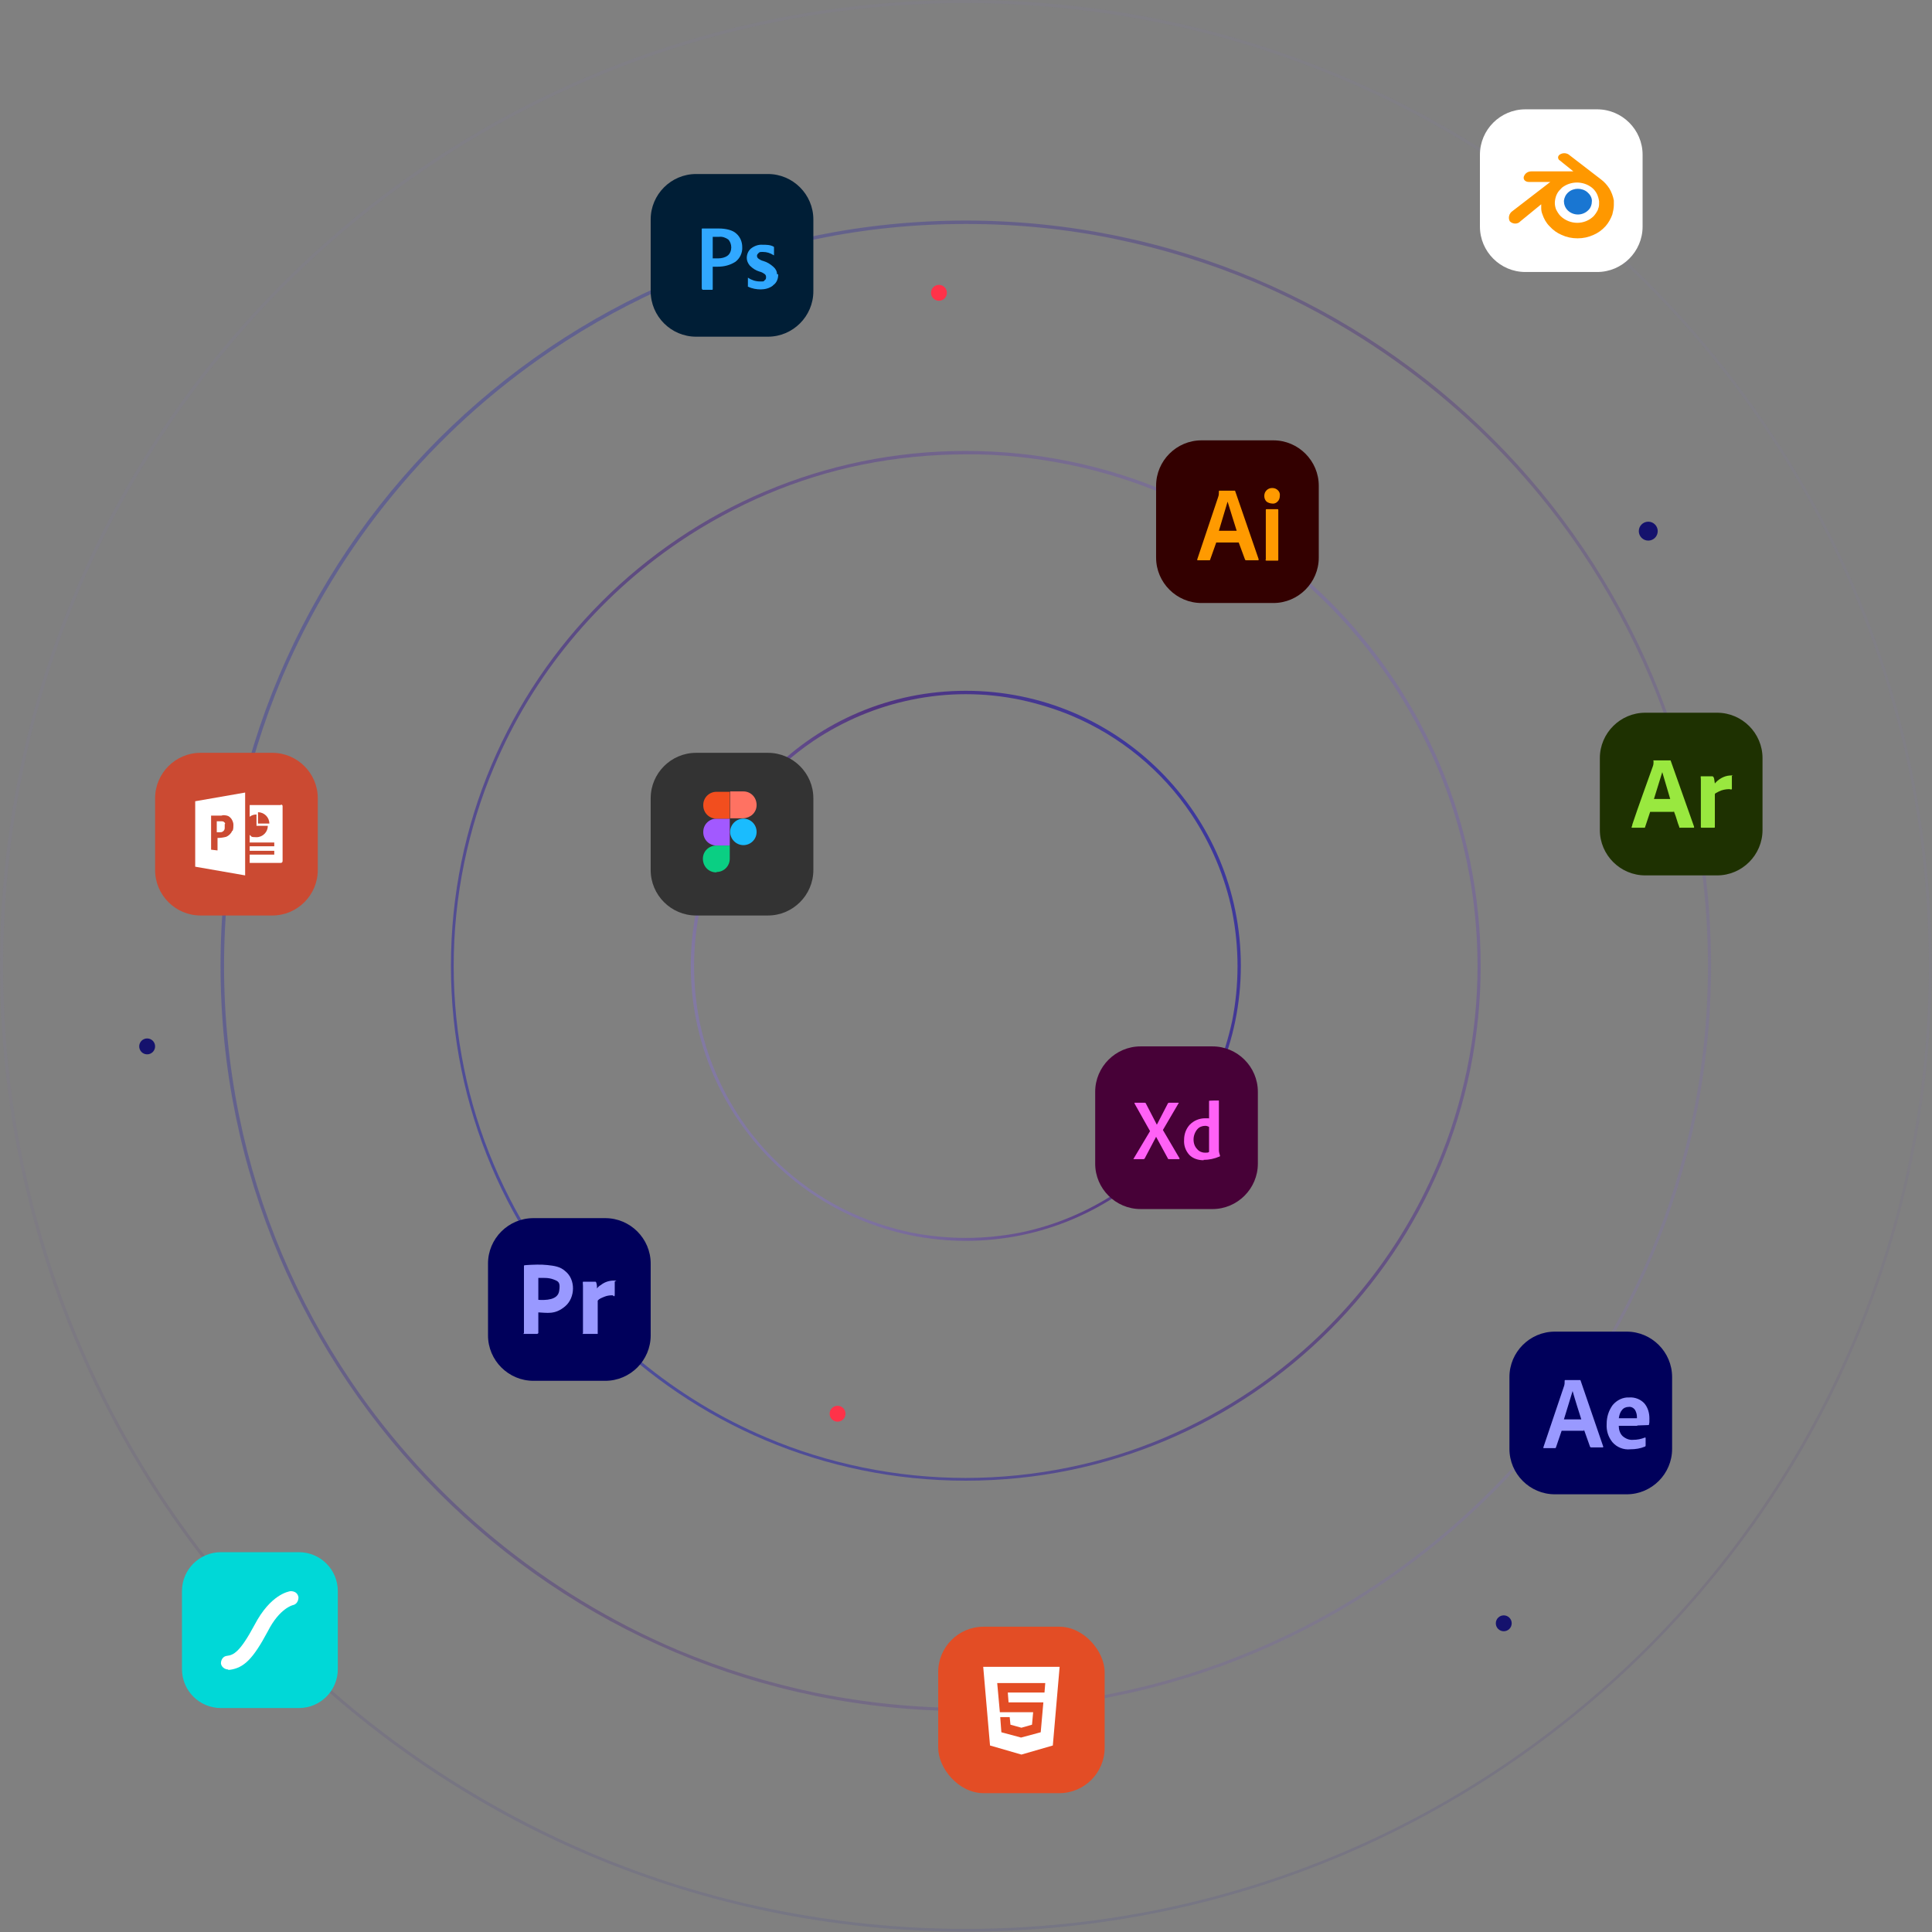 <?xml version="1.0" encoding="UTF-8"?>
<svg id="Layer_1" xmlns="http://www.w3.org/2000/svg" xmlns:xlink="http://www.w3.org/1999/xlink" version="1.1" viewBox="0 0 510.7 510.7">
  <rect x="0" y="0" width="510.7" height="510.7" fill="#808080" stroke="none"/>
  <!-- Generator: Adobe Illustrator 29.2.0, SVG Export Plug-In . SVG Version: 2.1.0 Build 108)  -->
  <defs>
    <style>
      .st0 {
        fill: #99e83f;
      }

      .st1 {
        fill: #cb4a32;
      }

      .st2 {
        fill: #0acf83;
      }

      .st3 {
        fill: #00d8d7;
      }

      .st4 {
        fill: #ff9a00;
      }

      .st5 {
        fill: #ff7262;
      }

      .st6 {
        fill: #ff61f6;
      }

      .st7 {
        fill: #ff9800;
      }

      .st8 {
        fill: #001e36;
      }

      .st9 {
        fill: #31a8ff;
      }

      .st10 {
        fill: #fff;
      }

      .st11 {
        fill: #1abcfe;
      }

      .st12 {
        fill: #1976d2;
      }

      .st13 {
        fill: #99f;
      }

      .st14 {
        fill: #1e3101;
      }

      .st15 {
        fill: #ff3249;
      }

      .st16 {
        fill: #300;
      }

      .st17 {
        fill: #e34d25;
      }

      .st18 {
        fill: #470137;
      }

      .st19 {
        fill: #15126d;
      }

      .st20 {
        fill: url(#linear-gradient);
        opacity: .7;
      }

      .st20, .st21, .st22, .st23 {
        isolation: isolate;
      }

      .st24 {
        fill: #f24e1e;
      }

      .st21 {
        fill: url(#linear-gradient3);
        opacity: .1;
      }

      .st22 {
        fill: url(#linear-gradient2);
        opacity: .3;
      }

      .st23 {
        fill: url(#linear-gradient1);
        opacity: .5;
      }

      .st25 {
        fill: #333;
      }

      .st26 {
        fill: #00005b;
      }

      .st27 {
        fill: #a259ff;
      }
    </style>
    <linearGradient id="linear-gradient" x1="-1398.3" y1="4.5" x2="-1397.4" y2="4" gradientTransform="translate(203514.7 -366.3) scale(145.4)" gradientUnits="userSpaceOnUse">
      <stop offset="0" stop-color="#8476b2"/>
      <stop offset=".5" stop-color="#3d157f"/>
      <stop offset="1" stop-color="#1a1bb5"/>
    </linearGradient>
    <linearGradient id="linear-gradient1" x1="-1402" y1="2.1" x2="-1402.8" y2="2.8" gradientTransform="translate(382001.2 -412.2) scale(272.2)" gradientUnits="userSpaceOnUse">
      <stop offset="0" stop-color="#8476b2"/>
      <stop offset=".5" stop-color="#3d157f"/>
      <stop offset="1" stop-color="#1a1bb5"/>
    </linearGradient>
    <linearGradient id="linear-gradient2" x1="-1403.5" y1="2.2" x2="-1404.3" y2="1.7" gradientTransform="translate(553402.3 -509.7) scale(394)" gradientUnits="userSpaceOnUse">
      <stop offset="0" stop-color="#8476b2"/>
      <stop offset=".5" stop-color="#3d157f"/>
      <stop offset="1" stop-color="#1a1bb5"/>
    </linearGradient>
    <linearGradient id="linear-gradient3" x1="-1404.7" y1="1.7" x2="-1404.7" y2="2.2" gradientTransform="translate(717638.6 -589.5) scale(510.7)" gradientUnits="userSpaceOnUse">
      <stop offset="0" stop-color="#8476b2"/>
      <stop offset=".5" stop-color="#3d157f"/>
      <stop offset="1" stop-color="#1a1bb5"/>
    </linearGradient>
  </defs>
  <g id="Group_246">
    <circle id="Ellipse_11" class="st15" cx="221.4" cy="373.7" r="2.1"/>
    <circle id="Ellipse_12" class="st19" cx="38.9" cy="276.6" r="2.1"/>
    <circle id="Ellipse_13" class="st15" cx="248.2" cy="77.4" r="2.1"/>
    <circle id="Ellipse_14" class="st19" cx="397.5" cy="429.1" r="2.1"/>
    <circle id="Ellipse_15" class="st19" cx="435.7" cy="140.4" r="2.5"/>
    <path id="Ellipse_6" class="st20" d="M255.3,183.5c-4.9,0-9.7.5-14.5,1.5-9.2,1.9-17.9,5.6-25.7,10.8-11.6,7.8-20.6,18.8-26,31.6-1.8,4.3-3.2,8.9-4.2,13.5-1.9,9.6-1.9,19.4,0,29,1.9,9.2,5.6,17.9,10.8,25.7,7.8,11.6,18.8,20.6,31.6,26,4.3,1.8,8.9,3.2,13.5,4.2,9.6,1.9,19.4,1.9,29,0,9.2-1.9,17.9-5.6,25.7-10.8,11.6-7.8,20.6-18.8,26-31.6,1.8-4.3,3.2-8.9,4.2-13.5,1.9-9.6,1.9-19.4,0-29-1.9-9.2-5.6-17.9-10.8-25.7-7.8-11.6-18.8-20.6-31.6-26-4.3-1.8-8.9-3.2-13.5-4.2-4.8-1-9.6-1.5-14.5-1.5M255.3,182.6c40.2,0,72.7,32.6,72.7,72.7s-32.6,72.7-72.7,72.7-72.7-32.6-72.7-72.7h0c0-40.2,32.6-72.7,72.7-72.7Z"/>
    <path id="Ellipse_7" class="st23" d="M255.3,120.1c-9.2,0-18.3.9-27.3,2.7-17.3,3.5-33.7,10.5-48.4,20.4-21.7,14.7-38.8,35.4-49,59.5-3.5,8.2-6.1,16.7-7.9,25.4-3.7,18-3.7,36.5,0,54.5,3.5,17.3,10.5,33.7,20.4,48.4,14.7,21.7,35.4,38.8,59.5,49,8.2,3.5,16.7,6.1,25.4,7.9,18,3.7,36.5,3.7,54.5,0,17.3-3.5,33.7-10.5,48.4-20.4,21.7-14.7,38.8-35.4,49-59.5,3.5-8.2,6.1-16.7,7.9-25.4,3.7-18,3.7-36.5,0-54.5-3.5-17.3-10.5-33.7-20.4-48.4-14.7-21.7-35.4-38.8-59.5-49-8.2-3.5-16.7-6.1-25.4-7.9-9-1.8-18.1-2.8-27.3-2.7M255.3,119.2c75.2,0,136.1,60.9,136.1,136.1s-60.9,136.1-136.1,136.1-136.1-60.9-136.1-136.1,60.9-136.1,136.1-136.1h0Z"/>
    <path id="Ellipse_8" class="st22" d="M255.3,59.2c-13.3,0-26.5,1.3-39.5,4-25.1,5.1-48.9,15.2-70.1,29.5-31.5,21.3-56.2,51.3-71.1,86.3-5,11.9-8.8,24.2-11.4,36.8-5.3,26.1-5.3,53,0,79.1,5.1,25.1,15.2,48.9,29.5,70.1,21.3,31.5,51.3,56.2,86.3,71.1,11.9,5,24.2,8.8,36.8,11.4,26.1,5.3,53,5.3,79.1,0,25.1-5.1,48.9-15.2,70.1-29.5,31.5-21.3,56.2-51.3,71.1-86.3,5-11.9,8.8-24.2,11.4-36.8,5.3-26.1,5.3-53,0-79.1-5.1-25.1-15.2-48.9-29.5-70.1-21.3-31.5-51.3-56.2-86.3-71.1-11.9-5-24.2-8.8-36.8-11.4-13-2.7-26.3-4-39.5-4M255.3,58.3c108.8,0,197,88.2,197,197s-88.2,197-197,197S58.3,364.1,58.3,255.3,146.5,58.3,255.3,58.3Z"/>
    <path id="Ellipse_9" class="st21" d="M255.3.8c-17.2,0-34.4,1.7-51.3,5.2-32.6,6.7-63.5,19.7-91,38.3-40.9,27.6-72.9,66.5-92.2,112-6.5,15.4-11.5,31.4-14.8,47.8-6.9,33.8-6.9,68.7,0,102.6,6.7,32.6,19.7,63.5,38.3,91,27.6,40.9,66.5,72.9,112,92.2,15.4,6.5,31.4,11.5,47.8,14.8,33.8,6.9,68.7,6.9,102.6,0,32.6-6.7,63.5-19.7,91-38.3,40.9-27.6,72.9-66.5,92.2-112,6.5-15.4,11.5-31.4,14.8-47.8,6.9-33.8,6.9-68.7,0-102.6-6.7-32.6-19.7-63.5-38.3-91-27.6-40.9-66.5-72.9-112-92.2-15.4-6.5-31.4-11.5-47.8-14.8-16.9-3.4-34.1-5.2-51.3-5.2M255.3,0c141,0,255.3,114.3,255.3,255.3s-114.3,255.3-255.3,255.3S0,396.4,0,255.3,114.3,0,255.3,0h0Z"/>
    <g id="adobe-photoshop">
      <g id="Photo_Surface">
        <path id="Subtraction_1" class="st18" d="M301.5,276.6h19c6.6,0,12,5.4,12,12v19c0,6.6-5.4,12-12,12h-19c-6.6,0-12-5.4-12-12v-19c0-6.6,5.4-12,12-12Z"/>
        <ellipse id="Ellipse_18" class="st18" cx="309" cy="313.6" rx="2.5" ry="1"/>
      </g>
      <path id="Path_39" class="st6" d="M311.5,291.7l-4.1,7,4.4,7.5q0,.2-.1.2h-2.7c-.1,0-.3,0-.3-.2l-3.1-5.7h0l-3,5.7c0,.1-.2.2-.3.2h-2.6q-.2,0,0-.2l4.3-7.2-4.1-7.3v-.2h2.7c.1,0,.2,0,.3.2l2.9,5.6h0l2.9-5.6c0-.1.2-.2.3-.2h2.5q.2,0,0,.2h0ZM318.2,306.7c-1.4,0-2.8-.4-3.8-1.4-1-1.1-1.5-2.5-1.4-4,0-1.5.5-2.9,1.5-4,1.1-1.1,2.5-1.7,4.1-1.7s.7,0,1,.1v-4.7h0c0-.1,2.5-.1,2.5-.1,0,0,.1,0,.1.1v13.1c0,.5.2,1,.3,1.4,0,0,0,.2-.1.2-1.4.6-2.8.9-4.3.9h0ZM319.6,304.6v-6.7c-.3-.2-.7-.3-1-.3-.8,0-1.6.3-2.1.9-.6.7-1,1.7-1,2.7s.3,1.9,1,2.6c.5.6,1.3.9,2,.9s.8,0,1.1-.2h0Z"/>
    </g>
    <g id="adobe-photoshop-2">
      <g id="Photo_Surface-2">
        <path id="Subtraction_1-2" class="st8" d="M184,46h19c6.6,0,12,5.4,12,12v19c0,6.6-5.4,12-12,12h-19c-6.6,0-12-5.4-12-12v-19c0-6.6,5.4-12,12-12Z"/>
        <ellipse id="Ellipse_18-2" class="st8" cx="196" cy="82" rx="2" ry="3"/>
      </g>
      <path id="Path_14" class="st9" d="M185.5,76.3v-15.7s0-.2.1-.2h0c1.2,0,2.6,0,4.4,0s3.7.4,4.7,1.4c1,.9,1.5,2.2,1.5,3.5.1,1.5-.6,3-1.8,3.9-1.4.9-3,1.3-4.7,1.3h-1.3v5.9s0,.2-.1.2h-2.5c-.1,0-.2,0-.2-.2h0ZM188.4,62.6v5.7h1.4c.9,0,1.8-.2,2.5-.7s1-1.4,1-2.2-.3-1.6-.8-2.1c-.7-.5-1.6-.8-2.4-.7h-1.7ZM205.7,72.7c0,1-.4,2-1.2,2.6h0s-.1,0-.2.2c-.9.7-2.1,1-3.2,1s-2.3-.2-3.3-.7c0,0-.2,0-.1-.2v-2.2h0c.9.6,2,1,3.2,1s.9,0,1.2-.3c.3-.2.4-.4.4-.8s-.1-.6-.3-.8c-.4-.3-.9-.6-1.4-.7-1-.3-1.8-.8-2.6-1.6-.5-.6-.8-1.3-.8-2,0-1,.4-1.9,1.1-2.5.9-.7,2-1.1,3.1-1,1,0,2,0,2.9.5,0,0,.1,0,.1.3v1.9q0,.2-.2,0c-.8-.5-1.7-.8-2.7-.8s-.8,0-1.2.3c-.2.2-.4.4-.4.7s.1.5.3.7c.4.3.9.6,1.4.7,1,.3,1.8.8,2.6,1.5h0c.6.5,1,1.2,1,2h.3Z"/>
    </g>
    <g id="adobe-photoshop-3">
      <g id="Photo_Surface-3">
        <path id="Subtraction_1-3" class="st16" d="M317.6,116.4h19c6.6,0,12,5.4,12,12v19c0,6.6-5.4,12-12,12h-19c-6.6,0-12-5.4-12-12v-19c0-6.6,5.4-12,12-12Z"/>
        <ellipse id="Ellipse_18-3" class="st16" cx="329.6" cy="153.4" rx="3" ry="2"/>
      </g>
      <path id="Path_18" class="st4" d="M327.6,143.4h-6.1l-1.6,4.5c0,.2-.1.2-.3.2h-2.9c-.2,0-.3,0-.2-.3l5.5-16.4c.2-.5.2-1,.2-1.5,0,0,0-.2.1-.2h4c.1,0,.2,0,.2.1l6.2,18c0,.2,0,.3-.1.3h-3.2c-.1,0-.2,0-.3-.2l-1.7-4.6h.2ZM322.2,140.3h4.7c-.1-.2-2.2-7.1-2.4-7.7h0l-2.3,7.7h0ZM336.3,133.1c-.5,0-1.1-.2-1.5-.5-.4-.4-.6-.9-.6-1.5s.2-1.1.6-1.5.9-.6,1.5-.6,1.1.2,1.5.6c.4.4.6.9.5,1.5,0,.6-.2,1.1-.6,1.5s-.9.6-1.5.5h.1ZM334.6,147.9v-13.1c0-.1,0-.2.2-.2h2.9c.1,0,.2,0,.2.2h0v13.2c0,.1,0,.2-.2.2h-2.9c-.1,0-.2,0-.3-.2h0Z"/>
    </g>
    <g id="adobe-photoshop-4">
      <g id="Photo_Surface-4">
        <path id="Subtraction_1-4" class="st25" d="M184,199h19c6.6,0,12,5.4,12,12v19c0,6.6-5.4,12-12,12h-19c-6.6,0-12-5.4-12-12v-19c0-6.6,5.4-12,12-12Z"/>
      </g>
      <g id="Group_23">
        <path id="Path_22" class="st2" d="M189.4,230.5c2,0,3.5-1.6,3.5-3.5h0v-3.5h-3.5c-2,0-3.6,1.5-3.6,3.5s1.5,3.6,3.5,3.6h.1Z"/>
        <path id="Path_23" class="st27" d="M185.9,219.9c0-2,1.6-3.5,3.5-3.5h3.5v7.1h-3.5c-2,0-3.5-1.6-3.5-3.5h0Z"/>
        <path id="Path_24" class="st24" d="M185.9,212.8c0-2,1.6-3.5,3.5-3.5h3.5v7.1h-3.5c-2,0-3.5-1.6-3.5-3.5h0Z"/>
        <path id="Path_25" class="st5" d="M193,209.2h3.5c2,0,3.5,1.6,3.5,3.6s-1.6,3.4-3.5,3.5h-3.5v-7.1Z"/>
        <path id="Path_26" class="st11" d="M200,219.9c0,2-1.6,3.5-3.5,3.5s-3.5-1.6-3.5-3.5,1.6-3.5,3.5-3.5h0c2,0,3.5,1.6,3.5,3.5Z"/>
      </g>
    </g>
    <g id="adobe-photoshop-5">
      <g id="Photo_Surface-5">
        <path id="Subtraction_1-5" class="st26" d="M411,352h19c6.6,0,12,5.4,12,12v19c0,6.6-5.4,12-12,12h-19c-6.6,0-12-5.4-12-12v-19c0-6.6,5.4-12,12-12Z"/>
        <ellipse id="Ellipse_18-4" class="st26" cx="423" cy="388.5" rx="3" ry="2.5"/>
      </g>
      <path id="Path_20" class="st13" d="M418.7,378.2h-5.9l-1.5,4.4c0,.1-.1.2-.3.2h-2.8c-.2,0-.3,0-.2-.3l5.4-16c.2-.5.2-1,.2-1.5,0,0,0-.2.1-.2h3.9c.1,0,.2,0,.2.1l6,17.5q0,.2-.1.2h-3.1c-.1,0-.2,0-.3-.2l-1.6-4.5v.3ZM413.4,375.2h4.6c-.1-.2-2.2-7-2.3-7.5h0l-2.3,7.5h0ZM432.8,376.9h-4.9c0,1,.3,2,1,2.7.8.7,1.8,1.1,2.8,1,1.1,0,2.1-.2,3.1-.6.1,0,.2,0,.2.1v2c0,.1,0,.2-.2.3-1.2.5-2.5.7-3.8.7-1.8.2-3.6-.5-4.8-1.9-1.1-1.4-1.6-3-1.5-4.8,0-1.8.5-3.5,1.6-5,1.1-1.3,2.7-2.1,4.4-2,1.5-.1,3,.5,4,1.6.9,1.1,1.3,2.5,1.3,3.9s0,1-.1,1.6c0,.1,0,.2-.2.2-.9,0-1.8.1-2.7.1h-.2ZM427.9,374.9h4.8v-.4c0-.6-.2-1.3-.5-1.8-.4-.6-1.1-.9-1.7-.8-.7,0-1.4.3-1.8.9-.5.6-.7,1.4-.8,2.2h0Z"/>
    </g>
    <g id="adobe-photoshop-51">
      <g id="Photo_Surface-51">
        <path id="Subtraction_1-51" class="st14" d="M434.9,188.4h19c6.6,0,12,5.4,12,12v19c0,6.6-5.4,12-12,12h-19c-6.6,0-12-5.4-12-12v-19c0-6.6,5.4-12,12-12Z"/>
        <g id="ODMoDb.tif">
          <g>
            <path class="st0" d="M437,201h4.6l6.2,17.5v.3h-3.9v-.2c-.5-1.2-.8-2.6-1.3-3.8s0-.2-.2-.2h-6.2l-1.4,4.2h-3.3c-.1,0-.3,0-.2-.2s.2-.5.2-.7c1.7-5.1,3.6-10.2,5.4-15.3.2-.5.2-1,.2-1.5h-.1ZM441.5,211.2l-2.1-7.1-2.2,7.1h4.3Z"/>
            <path class="st0" d="M449.5,205.2h3.1c.3,0,.4.3.5.6.1.4.1.9.2,1.3.9-1.1,2.4-2,3.9-2.1s.6,0,.6.1v3.5c-.2.2-.5,0-.7,0-.9,0-1.9.2-2.7.6s-1,.5-1.1.7v8.7c0,.1,0,.2-.2.2h-3.3c-.1,0-.2,0-.2-.2v-12.6c0-.5-.1-.7,0-.8h0Z"/>
          </g>
        </g>
      </g>
    </g>
    <g id="adobe-photoshop-6">
      <g id="Photo_Surface-6">
        <path id="Subtraction_1-6" class="st10" d="M403.2,28.9h19c6.6,0,12,5.4,12,12v19c0,6.6-5.4,12-12,12h-19c-6.6,0-12-5.4-12-12v-19c0-6.6,5.4-12,12-12Z"/>
      </g>
      <g id="blender">
        <path id="Path_101" d="M409.5,59.6h0Z"/>
        <path id="Path_102" d="M414.3,55.4h0Z"/>
        <path id="Path_103" d="M426.5,52.7h0ZM425.4,49.5h0Z"/>
        <path id="Path_104" class="st12" d="M417.1,49.9h0c-.9,0-1.8.3-2.5.9-.7.6-1.1,1.4-1.2,2.3h0c0,.9.3,1.8,1,2.5s1.7,1.1,2.7,1.1h0c1,0,2-.4,2.7-1.1.7-.6,1-1.6,1-2.5s-.5-1.7-1.2-2.3-1.6-.9-2.6-.9h.1Z"/>
        <path id="Path_105" class="st7" d="M424.4,59.8c.8-.9,1.4-2,1.8-3.1h0c.2-.8.4-1.7.4-2.5v-1.2c-.2-1.1-.6-2.2-1.2-3.2-.6-.9-1.3-1.7-2.1-2.3h0l-8.7-6.7c-.7-.4-1.5-.4-2.2,0-.5.3-.7.8-.4,1.3,0,.1.2.2.3.3h0l3.6,2.9h-11.1c-.9,0-1.7.5-2,1.4-.2.8.4,1.4,1.4,1.4h5.6l-10,7.7c-.9.6-1.2,1.8-.7,2.7.8.8,2.1.8,2.8,0l5.5-4.5v1h0c0,.6.1,1.1.3,1.6.4,1.2,1,2.3,1.9,3.2.9,1,2,1.8,3.2,2.3h0c1.3.6,2.7.9,4.2.9h0c1.5,0,2.9-.3,4.2-.9,1.2-.5,2.3-1.3,3.2-2.3h0ZM422.5,55.2c-.3.7-.7,1.3-1.2,1.9h0c-2.4,2.4-6.3,2.4-8.8,0-.5-.5-.9-1.2-1.2-1.8h0c-.2-.6-.3-1.1-.3-1.7s.2-1.7.6-2.4c.3-.6.8-1.1,1.3-1.6h0c2.3-1.8,5.6-1.8,7.9,0,.5.4,1,1,1.3,1.6s.5,1.3.6,2h0v.4c0,.6,0,1.1-.3,1.7h.1Z"/>
        <path id="Path_106" d="M421.3,61.8h0Z"/>
      </g>
    </g>
    <g id="Photo_Surface-7">
      <path id="Subtraction_1-7" class="st26" d="M141,322h19c6.6,0,12,5.4,12,12v19c0,6.6-5.4,12-12,12h-19c-6.6,0-12-5.4-12-12v-19c0-6.6,5.4-12,12-12Z"/>
    </g>
    <g id="Group_245">
      <g id="Photo_Surface-8">
        <path id="Subtraction_1-8" class="st1" d="M53,199h19c6.6,0,12,5.4,12,12v19c0,6.6-5.4,12-12,12h-19c-6.6,0-12-5.4-12-12v-19c0-6.6,5.4-12,12-12Z"/>
        <ellipse id="Ellipse_18-6" class="st1" cx="61.5" cy="236" rx="2.5" ry="1"/>
      </g>
      <path id="Icon_simple-microsoftpowerpoint" class="st10" d="M74.2,212.8h-8.2v3.1c.5-.4,1.1-.6,1.8-.6v3h3c0,1.6-1.3,3-3,3s-1.2-.2-1.8-.6v2h6.5v1h-6.5v1.2h6.5v1h-6.5v2.2h8.2c.3,0,.5-.2.5-.5v-14.4c0-.2,0-.5-.4-.5h0ZM68.2,217.7v-3c1.6,0,3,1.3,3,3h-3ZM59.5,217.8c0-.2,0-.3-.3-.5,0-.1-.3-.2-.5-.2h-1.4v2.9h.8c.3,0,.5,0,.8-.2s.5-.5.5-.9v-1.1h.1ZM51.6,211.9v17.2l13.2,2.3v-21.9l-13.2,2.3h0ZM61.4,219.6c-.3.7-.9,1.3-1.6,1.6-.8.2-1.5.3-2.3.3v3.3l-1.7-.2v-9h2.7c.5-.2,1-.1,1.5,0s.9.5,1.2.9c.3.5.5,1,.5,1.5s0,1.1-.2,1.6h-.1Z"/>
    </g>
    <rect id="Outline_no_shadow" class="st17" x="248" y="430" width="44" height="44" rx="12" ry="12"/>
    <path id="Icon_simple-html5" class="st10" d="M259.8,440.6h20.3l-1.8,20.8-8.3,2.4-8.3-2.4-1.8-20.8h-.1ZM266.6,450l-.2-2.6h9.7l.2-2.5h-12.7l.7,7.7h8.8l-.3,3.3-2.8.8-2.9-.8-.2-2h-2.5l.3,4,5.2,1.4,5.2-1.4.7-7.9h-9.3,0Z"/>
    <g>
      <path class="st13" d="M142.3,346.8v5.6s-.2.2-.3.2h-3.2c-1,0-.3,0-.3-.2v-17.7c0-.4.4-.2.7-.3,1.8-.1,3.7-.2,5.5,0s3.4.4,4.7,1.6c2.8,2.2,2.7,7,0,9.3s-4.8,1.7-7.3,1.6h.2ZM142.3,343.6c1.9.1,5.1.1,5.5-2.3s-.2-2.6-1.5-3.1-2.7-.4-4-.4v5.8Z"/>
      <path class="st13" d="M157.9,352.6h-3.5c-.8,0-.3,0-.3-.2v-11c0-3.6,0-1,0-1.5s-.1-.9,0-1.1h3.3c.3,0,.4,1.1.4,1.4v.4h0c.2-.3.6-.7,1-.9,1-.8,2.2-1.2,3.5-1.2s.2.1.2.3v3.3c0,1.1-.4.2-.7.3-.7,0-1.4.1-2.1.4s-1.3.5-1.7,1v9-.2Z"/>
    </g>
  </g>
  <path class="st3" d="M79,451.5h-20.6c-5.7,0-10.3-4.6-10.3-10.3v-20.6c0-5.7,4.6-10.3,10.3-10.3h20.6c5.7,0,10.3,4.6,10.3,10.3v20.6c0,5.7-4.6,10.3-10.3,10.3Z"/>
  <path class="st10" d="M60.3,441.3c-.9,0-1.8-.7-1.9-1.6,0-1,.6-1.9,1.6-2,1.7-.2,3.4-.9,7.3-8.2,4.2-8,8.9-8.8,9.5-8.9,1.1,0,1.9.5,2.1,1.6,0,1-.5,1.9-1.5,2.1,0,0-3.5.8-6.6,6.9-3.9,7.3-6.3,9.7-10.1,10.2h-.4Z"/>
</svg>